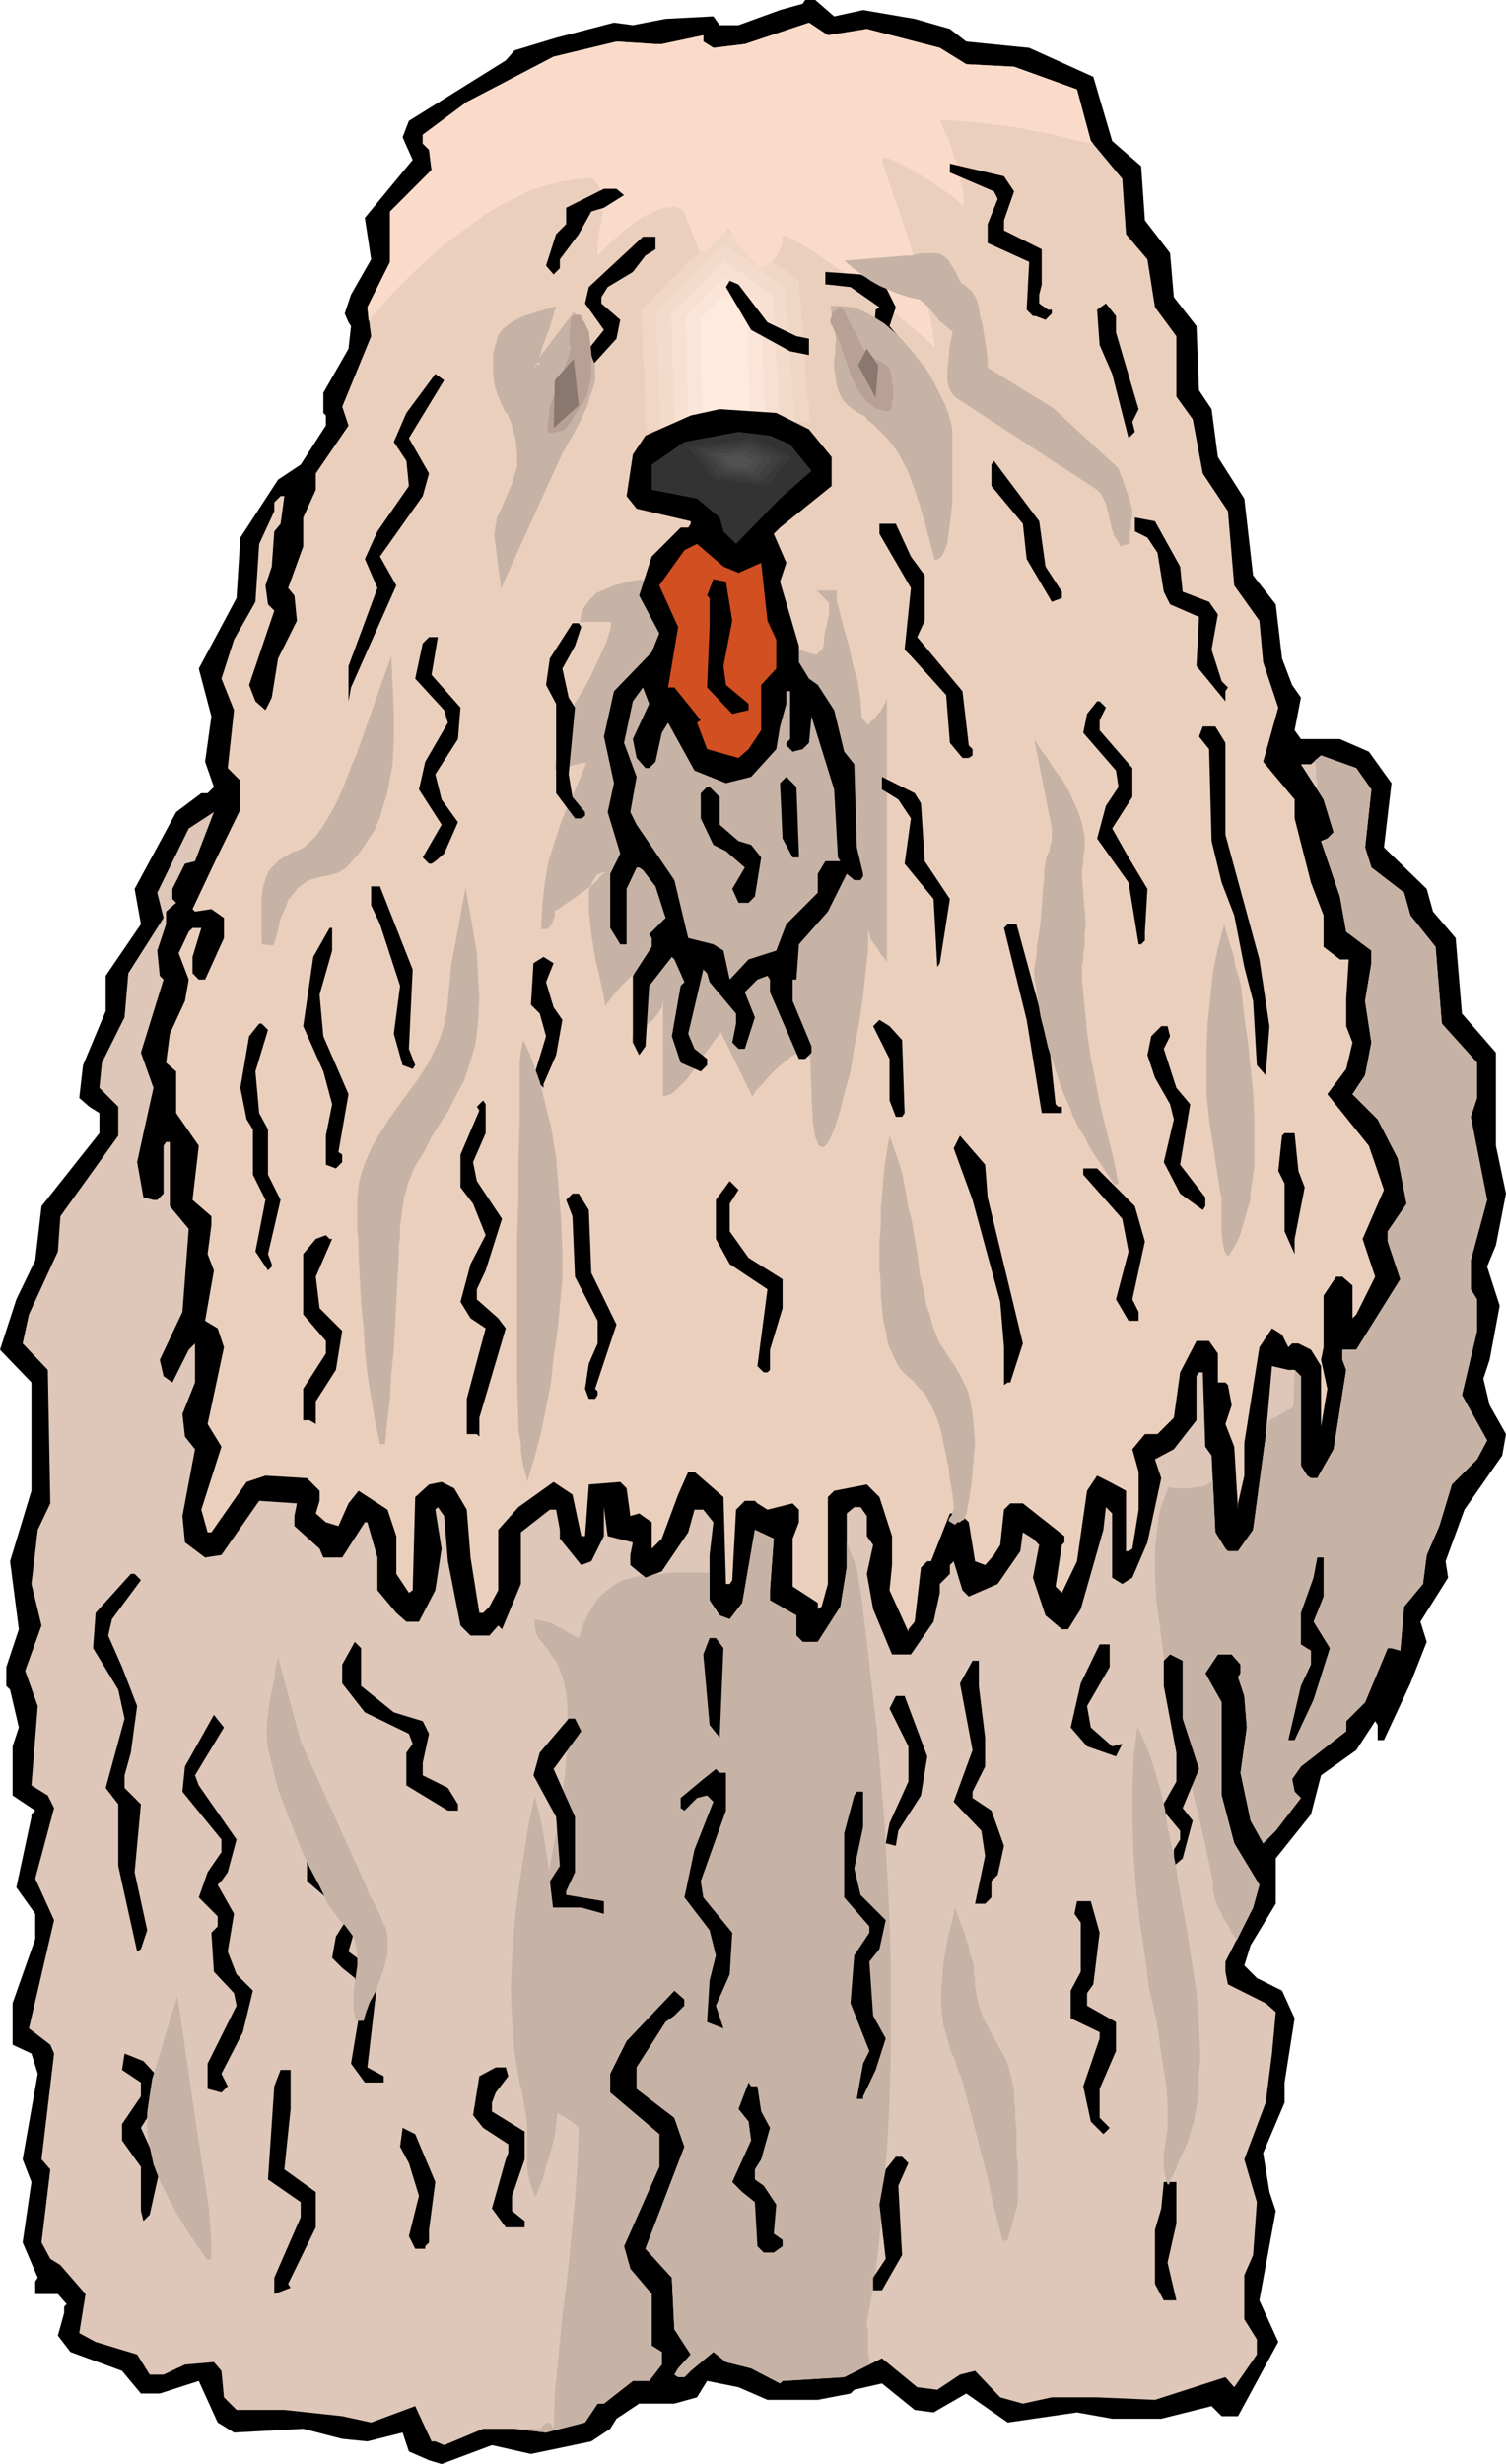 <svg xmlns="http://www.w3.org/2000/svg" width="3.986in" height="6.518in" fill-rule="evenodd" stroke-linecap="round" preserveAspectRatio="none" viewBox="0 0 1197 1957"><style>.brush1{fill:#000}.pen1{stroke:none}.brush2{fill:#ebcfbd}.brush9{fill:#c7b3a6}.brush10{fill:#333}</style><path d="m663 13 23-5 41 7 28 8 13 10 50 5 51 23 15 51 23 20 3 43 20 26 3 35 18 23 2 51 10 15 5 38 21 33 7 61 18 23 5 43 8 21 7 10-5 26 5 7h31l23 10 18 25-6 51 34 33 5 18 18 21 5 60 27 31v74l8 38-8 41-7 17 10 31-8 43-5 15 5 21 13 23-3 17-30 43-15 41 2 13-22 35 5 16-13 33-21 45h-5v-12l-2-3-15 23-28 20-8 31-28 35v36l-20 33-5 16 10 10 20 10 10 22-8 51v16l-17 40 5 31 5 15-13 71 15 33-32 59h-13l-8-8-40 10h-39l-28-5-55 8-33-23-26 15-15-2-26-21-22 5-3 3-26 5h-40l-23-10-25-5-8 13-18 5h-28l-18 12-5 8-15 10-48 10-31-7-40 15-10-3-16-7-5-15-28 7-20-2-31-8-55 3-13-8-15-33-31 10h-15l-15-18-41-15-10-13 5-18v-5l2-2-7-8H28v-10l2-3-12-28 7-48-7-18 12-68-5-16-15-7v-33l18-51v-20l-15-21 12-56v-2l3-3-18-12v-39l5-15-7-30-3-3v-15l10-30-7-54 17-56v-86l-25-26 13-40 15-31 5-43 46-58v-16l-8-5-8-7 3-26 18-43v-28l28-41-5-28 33-61 20-15h5l5-5-7-20 5-36-10-38 30-56 3-48 30-46 18-12 18-28 2-3v-8l-2-2v-16l20-35 2-18-2-3-3-7 5-15 16-28-5-33 38-46-8-18 5-13 77-48 7-8 33-10 46-12 15 2 26-5 38-2 5 7h15l33-12 18-5 2-3h8l15 13z" class="pen1 brush1"/><path d="m689 23 58 15 21 13 38 2 50 18 11 41 25 30 3 44 17 20 6 38 17 23v48l13 18 8 43 20 30 5 59 20 28 3 33 12 36-12 43 25 30v15l13 51 10 26v25l13 10h7l-2 31v22l5 13-5 21-15 20 33 41 12 35-17 39 10 30-15 30-3 3v-26l-8-7h-5l-10 15v41l-2 10 5 23-5 30v-48l-8-13-10-5h-5l-3 3-5-10-8-5-10 15-12 76v26l-5 22v5l-3-50-7-18 5-15-3-16-2-2h-6v-23l-7-10h-10l-13 25-5 36-13 13h-10l-10 12 5 18v30l-5 31-3 2h-2v-48l-13-7-10-5-8 12-8 56-12 25-5-5 5-33 2-2v-5l-33-26h-10l-5 5-3 28-5 8-7 8-8-3-5-31-7-7h-8l-15 38h-3l-5 5-5 43-5 6v2l-15-33 2-20v-23l-10-31-10-10-26 5-5 5v69l-5 18-3 2v-5l-20-13v-38l5-13v-10l-5-5-20 5-8-5-2-2h-8l-7 7-3 56-2 3h-3l-2-69-23-20h-5l-8 18-13 35-8 8v-21l-10-7-7 2-3-22-5-5-25 2-3 41h-3l-7-33-15-10-28 20-16 18v48l-7 13-5 5h-3l-7-44-3-38-10-17-10-5-10 2-11 10-2 74-3 2-10-15v-30l-7-21-23-15-8 10-8 18-10-3-8-7 3-10v-8l-10-10-33-2-15 5-28 40h-3l-5-18 16-50-11-18 13-61-5-15-10-6 7-40-5-13 3-23v-7l-15-13 5-43-18-26v-33l-8-7 3-23 12-26 3-17-8-21 8-17 3-3h7l-7 23v13l5 5h5l15-33v-16l-10-7-13 2-2-2 17-36 21-43v-23l-10-10 5-46-10-25 10-31 17-30 3-46 12-26v-7l5-5h3l-3 22-5 6-2 28-5 15 2 15 5 5-20 59 5 13 8 7 5-10 5-31 15-30-2-20-5-6 12-33v-23l10-22v-13l26-38-5-15 23-56-3-23 18-36v-40l33-33-2-16-5-5v-7l35-26 69-36 50-12 31 2h5l33-7v5l8 5 25-3 51-17 15 10 31-5z" class="pen1 brush2"/><path d="m575 167-26 26-51 51 5 101 107-12 45 4-10-120-70-50z" class="pen1 brush2"/><path d="m575 181-3 2-3 3-2 3-3 3-3 2-3 3-2 3-3 3-6 5-5 6-5 5-6 5-5 6-6 5-5 6-5 5v12l1 12v12l1 12v12l1 12v12l1 12 11-1 12-1 11-1 11-1 12-2 11-1 11-1 12-1h10l4 1h5l5 1h10l5 1-1-14-2-14-1-15-1-14-1-14-1-14-1-14-1-14-8-6-7-5-8-5-7-5-8-6-7-5-8-5-7-5z" class="pen1" style="fill:#efd6c5"/><path d="m575 194-2 2-2 2-3 3-2 2-2 2-2 3-3 2-2 2-4 5-5 4-4 4-5 5-4 4-5 5-4 4-5 5 1 11v12l1 11v12l1 12v11l1 12v11l9-1 10-1 9-1 9-1 10-1 9-1 10-1 9-1 4 1h8l4 1h8l4 1h4l-1-13-1-14-1-13-1-13-1-14-1-13-1-13-1-13-6-5-6-4-6-4-6-5-6-4-6-4-7-5-6-4z" class="pen1" style="fill:#f3daca"/><path d="m576 207-2 2-2 2-2 2-2 1-1 2-2 2-2 2-2 2-3 3-4 4-3 3-4 4-3 3-4 3-3 4-4 3 1 12v22l1 11v22l1 11v11h7l8-1 7-1 7-1 8-1 7-1h8l7-1h6l3 1h10l3 1h3l-1-12v-13l-1-12-1-13-1-12v-13l-1-12-1-13-5-3-4-3-5-4-5-3-5-4-5-3-5-3-4-4z" class="pen1" style="fill:#f7e0d1"/><path d="m576 220-1 2-2 1-1 1-1 2-2 1-1 1-1 2-2 1-2 2-3 3-2 3-3 2-2 3-3 2-2 3-3 2v11l1 10v32l1 11v21h5l6-1 5-1h6l5-1h5l6-1h14l2 1h7v-11l-1-12v-12l-1-11v-12l-1-12-1-11v-12l-4-2-3-3-4-2-3-3-4-2-3-3-4-2-3-3z" class="pen1" style="fill:#fbe5d8"/><path d="m576 234-6 6-13 13 1 81 27-3 11 1-2-86-18-12z" class="pen1" style="fill:#ffeadd"/><path d="m869 114-16-3-15-4-16-3-15-3-16-2-15-2-15-1-14-1 3 8 4 8 3 9 3 9 3 8 1 10 2 8v9l-3-3-7-6-9-6-10-7-11-6-10-6-9-4-6-1 1 6 5 15 7 20 8 24 8 26 7 24 4 21 2 15-5-5-13-11-17-14-20-16-21-16-20-14-8-5-7-4-6-3-4-1v5l-1 4-2 4-2 4-3 3-3 3-4 2-5 1-2-4-4-4-3-4-3-4-4-4-3-5-2-4-2-3-2 2-3 3-3 4-3 3-3 3-3 2-3 2h-3l-13-33-6-3-9 1-8 3-9 4-8 6-8 6-7 6-7 7-6 6v-9l1-9 2-8 1-7v-14l-3-8-5-7-12 1-12 2-12 3-13 4-12 6-12 6-12 7-11 8-23 17-21 19-20 20-18 21-1-11 18-36v-40l33-33-2-16-5-5v-7l35-26 69-36 50-12 31 2h5l33-7v5l8 5 25-3 51-17 15 10 31-5 58 15 21 13 38 2 50 18 11 41 2 2z" class="pen1" style="fill:#fadbca"/><path d="m522 754 10-41 4 7 3 5 3 4 2 4 1 3 2 3v5l1 5-7 1-9 4-9 5-10 7-10 8-9 9-7 8-6 8-1-7-3-14-4-17-3-19-1-9-1-9v-16l2-6 3-5 1-2 2-1 3-1h2l-3 2-4 5-6 5-7 5-7 5-6 4-4 3-3 1v5l-1 2-1 3-1 2-2 2-2 1h-4l1-19 2-18 3-17 5-16 5-15 6-15 7-15 7-17h-4l-3 1-4 1-4 1-3 1h-3l-2 1h-2l5-41h2l2-2 3-4 3-4 7-11 7-13 6-13 6-13 3-10 1-6h-25l1-7 3-6 4-5 5-5 7-3 7-3 8-2 8-2 18-2 16-1h15l10 1 1 4 2 4 3 5 5 5 12 10 14 10 15 9 14 7 12 5 8 2 5-5 1-5v-4l1-5 1-4 1-5 1-5v-8l-10-10h16v8l3 11 3 12 4 14 3 14 4 14 2 15 1 13 5 6 2-3 3-2 2-3 3-3 2-4 2-3 1-4v-4 219-4l-2-4-3-3-2-4-3-4-3-4-1-4-1-4v16l-2 18-2 19-3 21-4 20-3 19-5 18-4 16-4 12-4 9-2 3-2 2h-2l-2-1-1-2-2-5-1-5-1-8-1-21-1-29-5-5-4 1-6 3-6 5-6 5-6 6-5 6-5 5-3 5-25-51-4 5-5 7-6 8-6 9-6 8-7 7-3 3-3 2-3 1-3 1v-77l-1 6-3 5-4 5-5 4-4 4-4 4-3 4-1 4 1-10 2-10 3-10 4-10 4-10 3-9 2-9 1-8z" class="pen1 brush9"/><path d="m806 152-8 23v8l30 15v28l-2 8v7l7 5h3v3l-5 5-8-3h-2l-5-5 2-38-33-15v-15l8-20-3-6-35-15v-7l43 10 8 12zm-310 3-16 10-10 3-10 18-15 20v7l-5 5-6-7 8-25 8-8v-13l30-15h10l6 5zm25 43-8 5-10 13-20 12-5 8v5l15 13-3 15-30 33-20 10-6 11v12l-7 6v-31l41-33 12-15-15-21 3-13 43-40h10v10zm183 30 8 16-5 15 28 33 7 18-10 10-3-18-35-30 2-26 3-2-23-16-18-2h-2v-10l28 2 20 10zm-94 28 23 11 10 2v13l-15-3-31-17-20-34 3-5 7 3 23 30zm277 8 18 61-5 10 2 8-5 5-13-51-10-23-2-28 7-5 8 10v13zm-562 84 16 28-5 18-34 48 13 23-36 81-2 11v-28l23-62-10-23 10-22 25-36-2-20-10-15 10-23 23-31 7 5-28 46zm318-7 18 22v23l-41 33-5 5 10 23-5 15 15 51v13l8 13 7 5 13 20 8 33 8 10 2 66 5 21v2l-2 3h-5l-6-5-15 30-23 26-2 28h-3v17l15 36v5l-5 5h-5l-23-53v-10l-2-3-8 3-10 10 8 20-8 25h-5l-5-5 3-15v-8l-21-25-2-7-3-3-12 51 5 12 10 8v5l-5 5-16-7-7-21 7-40 3-3-8-18-2-2-18 23-3 48-5 7-5-10v-53l15-23v-7l-2-3 13-13-8-25-10-13-3-2h-2l-8 17v44h-5l-8-13v-43l8-16-10-33 5-23-8-37 8-36 30-31 6-15-16-30 10-31 23-23h6l2-3v-2l-43-10-8-10 5-33 10-15 36-16 23-5 45 3 26 13z" class="pen1 brush1"/><path d="m628 353 17 21-25 22-35 36-10-10-3-11-18-15-36-7v-20l26-18 43-8 25 3 16 7z" class="pen1 brush10"/><path d="m831 450 13 20v5l-8 3-20-34-3-28-25-30v-17l2-3 36 48 5 36zm107 0 2 20 21 8 7 10-5 28 8 25 5 5-2 3v8l-23-28 2-39-23-10-5-10-5-31-8-12-10-5v-11l16 3 20 36zm-214-8 11 15v36l-6 13 36 43 5 43 3 3v5l-3 2h-5l-10-12-3-38-28-31-5-5 5-49-25-43v-8h13l12 26z" class="pen1 brush1"/><path d="m587 455 18-8 5 46 7 15v23l-12 13v36l-10 15-8 7-25-7-8-21 3-2-21-26h-5l8-48-15-33 20-28 10-5 21 18 12 5z" class="pen1" style="fill:#d14f21"/><path d="m582 493-7 36 2 15 18 15v5l-13 3-20-21 2-48v-23l-2-2 5-13 10 2 5 31zm-120 5-5 15-10 18 5 23 5 8-5 53 3 18 10 12v3l-3 2h-5l-15-20v-71l-8-15 3-21 18-28h5l2 3zm-119 38 23 26-2 25-18 28 5 20 13 18-11 25-7 6-3 2h-2l-5-5 15-26-18-28 5-22 18-31-3-10-23-25 6-28 5-5h7l-5 30z" class="pen1 brush1"/><path d="m503 587 3 15 7 8h3l5-5 5-23 5-8 21 38 25 10 20-5 20-22 3-18 5-18v-10h3v38l-3 3v2l5 5 8-2 5-5 2-21 18 58 3 54 2 3h-12l-6 10v15l-25 25-8 21-22 7-15 16-5-23-8-5-20-5-11-46-30-44-5-10 5-28-10-27 7-33 8-11 5 13-13 28z" class="pen1 brush9"/><path d="m879 562-5 10v8l26 30v23l-16 25 13 23 15 25-2 34v7l-3 3h-2l-8-49-25-35 7-26 10-15-2-13-26-30 3-15 8-10h2l5 5zm95 28v73l27 99 8 53-3 39-7-8-3-51-7-27-8-41-10-26-8-33-2-73-8-10 3-8h10l8 13z" class="pen1 brush1"/><path d="m1090 627-5 46 5 16 26 20 5 18 20 25 5 61 28 31v28l-5 15 13 66-13 48v23l5 8v25l-12 51 20 36-8 15-20 20-10 33-10 23-3 23-15 18-3 35-7-2h-3l-18 43-15 15v8l-36 28-7 10 2 10 5 5-20 26-10 10-10-18-8-38 5-36-2-25-5-15 2-3v-7l-7-8h-11l-10 15 13 23v74l10 38 20 33-5 18-22 43v8l2 10 30 15 8 7-3 33-5 39-17 45 10 34-3 42-7 16v35l10 16v12l-18 26-7-8-56 18-46-2h-36l-23 5-18-5-20-21-12 3-18 12-16-2-28-23-30 15-49 3-2 2-23-12-20-5-10-8-18 15-5 5h-5l-3-2 3-5 10-11-13-20-2-41-21-23 31-81-8-23-30-23v-17l23-36 7-5 8-8v-5l-8-7-38 40-13 26v15l39 33v26l-28 63 5 18 17 20v41l8 5v10l-10 13h-13l-23 18h-5l-10 15-31 8-25-3h-25l-31 13-7-3h-3l-13-28-35 13-23-5-46-5h-38l-10-10-2-21-6-7-23 2-17 8h-11l-10-16-33-10-13-7 5-31-20-23-8-5-7-13 7-58-7-8 10-84-3-7-17-13 20-86-15-33 15-56-5-10-13-8 5-63-10-28 13-36-8-33 5-43 10-21-2-106-20-21 5-23 23-50 2-28 46-64v-23l-15-15 2-20 18-36 3-35 28-44-5-20 25-51 20-13-15 39-8 2-10 20v8l3 3-8 7v10l-7 21 2 20 3 3-18 58 10 28-8 36-5 23 5 28 8 2h3l5-5v-38l2-3h3v51l15 18-5 66-18 38 3 13 7 5 13-26 5-5v31l-10 25 2 18 8 10-10 53 2 21 16 12 13-2 30-43 30 2-2 10v8l20 18 3 7h15l18-28h2l8 28v26l15 18 8 7h10l13-25 5-33-5-31 2-2 5 7 3 36 10 51 8 8h15l7-8 3 3 15-36v-41l23-18h5l3 16v7l17 21 8-3 10-20v-23l3 23 20 5-2 10v8l12 10 13-5 21-31 5-18h7l8 10-3 26v36l8 12 8 3 10-13 10-58 15 7-3 41v8l21 12v16l5 5h12l18-28 5-31v-43l6-5h5l5 7v16l5 7-5 23 5 28 15 36h15l18-26 5-23v-7l8-8v-7l3-3 7 23 5 5 23-10 18-26 2-15 8 5 5 5-5 26 10 30 13 11h5l10-16 18-63 2-18 5 5v51l8 5 8-5 12-28 11-51-5-15 15-8 18-23v-35l2-3h3l2 59 5 7 3 61 8 13 2 2h8l12-17 10-74 5-56 13 3h5l5 5v71l5 8 3 2h5l13-23 10-63-3-8v-8h11l35-56-10-30v-8l15-22-7-36-16-31-20-20 10-15 5-26-5-33 5-30v-10l-20-15-5-28-15-44 5-2 5-5-8-26-18-28h8l8-7 28 10 12 17z" class="pen1" style="fill:#dec7b8"/><path d="M1045 604v3l1 3v8l1 3v6l5 8 8 26-5 5-5 2 15 44 5 28 20 15v10l-5 30 5 33-5 26-10 15 20 20 16 31 7 36-15 22v8l10 30-35 56h-11v8l3 8-10 63-13 23h-5l-3-2-5-8v-71l-5-5-1 29-2 2-3 1-3 2-2 1-3 2-2 1-3 1-2 2-2 12-10 74-12 17h-8l-2-2-8-13-2-41-3 2-3 2-3 1h-4l-5 1h-11l-6-1-3 7-3 8-2 8-1 8-2 18v20l1 21 3 22 3 23 4 22 10 46 10 43 9 38 6 30v6l1 5 2 6 3 6 2 5 4 6 3 6 4 6 13-26 5-18-20-33-10-38v-74l-13-23 10-15h11l7 8v7l-2 3 5 15 2 25-5 36 8 38 10 18 10-10 20-26-5-5-2-10 7-10 36-28v-8l15-15 18-43h3l7 2 3-35 15-18 3-23 10-23 10-33 20-20 8-15-20-36 12-51v-25l-5-8v-23l13-48-13-66 5-15v-28l-28-31-5-61-20-25-5-18-26-20-5-16 5-46-12-17-28-10-5 4zM440 1930l1-30 3-30 3-31 4-31 3-31 3-30 2-29 1-28-2-2-4-3-4-3-4-2-4-3-3-3-3-2-1-2-4-8-3-9-3-9-2-9-2-10-1-10v-21l2-21 3-23 3-23 5-24 9-47 7-46 2-23v-32l-1-10-2-10-3-9-2-5-4-5-3-5-4-5-4-5-2-4-1-6v-5l4 1 5 1 4 1 5 3 5 2 4 3 4 2 4 2 4-12 5-10 6-9 6-6 7-5 7-4 8-2 8-2 2 2 8-3h5l5-1h33v22l8 12 8 3 10-13 10-58 15 7-3 41v8l21 12v16l5 5h12l18-28 5-31v-20l2 5 2 5 2 5 2 6 1 5 1 7 1 6 1 7 4 33 4 35 4 35 3 36 3 37 2 37 2 38 1 37v75l-1 37-2 37-3 35-3 35-4 34-6 32v3l1 3v18l1 5v5l-20 10-49 3-2 2-23-12-20-5-10-8-18 15-5 5h-5l-3-2 3-5 10-11-13-20-2-41-21-23 31-81-8-23-30-23v-17l23-36 7-5 8-8v-5l-8-7-38 40-13 26v15l39 33v26l-28 63 5 18 17 20v41l8 5v10l-10 13h-13l-23 18h-5l-10 15-25 6zm-35-1h25l1-2 1-1 1-1 2-1h1l2 1 1 2 1 3-6 2-25-3h-4z" class="pen1 brush9"/><path d="M635 678v3h-5l-8-15-2-44 5-5 8 8 2 53zm97-40 3 46 20 30-8 51-2 3-3-54-23-28 5-36-10-15-13-8v-10l26 13 5 8zm-160-5v22l15 13 10 3 8 10-5 31-5 5h-8l-5-11 10-17-15-13-10-5-10-21v-20l5-5h2l8 8zM328 770l-3 63 5 13-2 3-8-3-7-25 5-38-16-49-7-15v-15h7l26 66zm498 30 7 21 6 56 2 2h3v5h-16l-12-74-18-73 3-3h7l18 66zm-562-45-10 35 3 33 20 46-8 46 3 2v6l-5 5-8-3v-23l5-25-7-26-16-36 8-55 13-23h2v18zm170 25 6 20 7 10-5 28-10 23v3l-8-8 10-33-5-18-7-7 2-33 8-5 8 5-6 15zm283 46 2 58-2 3h-5l-5-13v-33l-13-26 5-5 8 5 10 11zm-504-8-10 33 3 33 7 13v36l10 20-10 43 3 8v2l-3 3-10-15 8-41-10-20v-36l-5-8-5-25 7-41 8-10h2l5 5zm717 5-5 10 10 31 11 13-8 48 20 26v7l-2 3-18-13-13-25 8-34-3-12-12-21-6-18 3-15 8-8h5l2 8zm-544 77-10 23 3 15 20 30-13 41-7 15v8l17 15 6 8-21 71v15l-2-2h-8v-28l15-56-12-8-8-13 8-30 12-23-10-25-10-13v-26l15-35-2-3 5-5 2 3v23zm646 30 5 13-8 41v12l-8-18v-38l-5-10 3-28 2-2h8l3 30zm-247 21 28 116-10 31h-2l-3 2v-30l-3-36-22-81-15-41 5-10 20 23 2 26zm117 7 8 28-10 46 5 10v7h-8l-10-17 10-38-5-26-31-35v-5h11l30 30zm-322-2v22l15 21 27 17v23l-10 33v16l-2 2h-3l-5-5 8-61-30-20-11-20v-31l11-15 7 7-7 11zm-112 5 2 50 20 41-17 51 2 2v3l-2 3h-5l-3-8 3-20 7-16v-18l-18-35-2-48-5-13 5-5h5l8 13zm-204 23-13 30 3 25 18 18-5 31-16 25v18l-5-3h-5v-25l18-28v-10l-18-21v-48l10-12 8-3 3 3h2zm788 284-8 20 13 21-13 41-15 32h-5l10-43 8-17v-11l-8-5v-25l10-28 3-16h5v31zm-940-13-23 31-3 13 11 25 12 31-5 37-5 18v10l13 13-5 54 10 46-5 15-3 2-15-68v-49l-10-13 15-55-5-23-20-33 2-28 28-31h3l5 5zm463 54-3 71-8-10-5-56 5-13h5l6 8zm-288 30 26 21 23 7 5 10-5 23v10l20 10 8 13v5h-8l-33-20v-26l5-7-3-8-35-17-18-23v-15l10-18 5 5v30zm595-15-18 31 3 17 17 15 8-2-5 10-23-8-13-15 8-35 15-31h8v18zm58 41 13 40-13 31 8 10-8 30-7 6v-13l5-8v-7l-15-18 12-21v-23l-10-53v-20l5-5 10 5v46zm-162-26 5 41v23l-10 20v5l15 10 10 28-5 23-5 5v13l-5 5h-8l8-38-3-20-22-23 15-41-10-53 10-18h5v20zm-41 56-5 31-18 28-2 12-8-2 3-16 15-33v-28l-15-30 5-10h7l18 48zm-582 15 3 8 30 43-7 26-5 7-3 3 13 23-5 30 7 18 13 13-8 33-17 33 5 10-5 5-11-3v-20l23-46-2-10-16-17-2-31 5-5v-8l-15-15 7-20 11-16v-10l-31-38 2-20 23-41 8 10-23 38zm307-35-22 30 17 38v44l-7 15v3l30 5v10l-18-5h-28v-16l11-17-3-39-18-33 5-18 23-27h5l5 10zm115 33v30l-20 56 2 13 23 28-2 33-11 25 6 18-13-5 2-33 5-20-5-20-20-26 8-38 15-38-5-5-8 2-10 10-3-2v-8l18-15 10-8 3 3h5zm109 43-7 33 5 21 20 20-5 23-8 10 3 43 10 18-8 25-10 21v2h-5l5-28 5-10-15-38 3-38 12-18v-5l-20-23v-51l8-30 2-3h5v28zm-427 15-5 16 3 7 15 13 7 3 6 17-8 28 15 11 8 12-8 69 13 7v5h-15l-11-15 8-48-5-20-10-8-8-8 3-17 7-11v-7l-30-26v-23l5-7h8l2 2zm615 69-5 41-5 7v10l23 13v23l-13 30v23l8 8-5 5-10-10-6-28 13-38v-5l-23-11v-22l8-15v-39l-5-7 2-10h11l7 25zm-749 114-8 33-5 8 15 33-8 36-5 5-2-8v-35l-15-21v-13l15-22v-11l-15-10 2-13 15 6 11 12zm279 0-10 13-3 8v7l26 16v22l-10 29v12l10 8v5h-15l-11-15 11-39 2-5v-7l-20-13-8-10 5-31 13-7h8l2 7zm-173 26-5 48 25 18v28l-22 45 2 3-13 5v-13l21-48v-12l-26-18 5-74 5-13h8v31zm371-18 3 20 7 13-7 25-5 8v8l7 5 10 15-2 23 7 5v5l-7 5h-8l-5-5-2-35-10-8-8-8 15-33-2-15-8-10 8-21 2 3h5zm-256 76-5 38v10l-3 3v2h-8l-5-10 8-32-8-26-7-13 2-15 10 5 16 38zm376-15-8 18 3 55-16 28h-7v-10l10-15-5-43 5-28 8-10h5l5 5zm213 48-7 31 7 30h-10l-7-13v-43l5-17 2-21h10v33z" class="pen1 brush1"/><path d="m442 243-3 10-3 10-4 10-3 10-4 9-4 10-4 10-4 9v2l-1 1-1 1v1h-1v1l-1 1h-7l-3-6-3-7-3-9-1-8v-18l2-7 2-7 4-5 5-4 5-3 6-3 7-2 6-2 7-2 6-2zm282-36 7 3 7 3 8 3 7 3 6 3 7 4 6 5 4 6 2 7 1 7 2 7 1 7 1 6 1 7 1 7v7l52 32 52 48 9 25 1 4 1 4v5l-1 4v5l-1 4v9l-8 2v-2l-1-1-1-2-1-1-1-2-1-1v-2l-1-2-1-4-1-4-1-5-1-4-1-4-2-4-2-4-3-3-112-73-3-3-2-3-1-3-1-4v-9l1-10 1-10 2-9v-9l-1-8-3-5-3-6-4-5-5-5-4-5-5-5-4-5-4-5zm98 380 5 8 6 8 5 8 6 8 5 8 4 9 4 9 3 9 1 5 1 5v11l-1 5v5l-1 6v5l3 39-1 6v10l-1 6v5l-1 6v10l2 21 2 21 3 20 4 20 4 20 5 20 5 20 4 20-3 1-5-7-5-8-5-7-5-8-4-8-5-8-4-8-3-8-5-11-4-12-4-12-4-12-3-13-3-12-2-12-2-13-1-6v-6l1-6 1-6v-6l1-6 1-6 1-7 3-39v-4l1-5 1-5 2-4 1-5 1-4v-9l-14-71zM707 902l4 11 4 12 3 11 2 12 2 11 3 12 2 12 2 12 1 8 1 9 2 8 2 8 1 8 3 8 2 8 3 8 3 7 4 6 4 6 4 6 4 7 3 6 3 6 2 7 2 12 1 11 1 12-1 11-1 12-1 11-2 12-2 11-1 1v2l-1 1-2 1-1 1h-2l-1 1-1 1-5-3v-1l1-2 1-1 1-2v-1l1-2v-3l-1-10-2-10-1-10-2-10-2-9-2-10-3-10-4-9-3-6-3-5-5-5-4-5-5-4-5-5-3-5-3-6-4-9-2-10-2-10-1-10-1-10v-10l-1-10v-22l1-13v-12l1-11 1-12 1-12 2-12 2-12zm-291-76 5 11 4 11 4 11 3 12 6 24 4 24 2 25 2 25 1 24v24l-2 20-2 21-3 20-2 20-4 20-4 20-5 19-6 20-1-6-2-6-1-6-1-6v-6l-1-6-1-6v-6l-1-30V981l1-30v-29l1-30v-49l1-8 2-9zm-46-121 3 17 3 17 3 18 1 18 1 18-1 18-2 18-5 17-4 12-6 11-6 12-7 11-7 11-6 12-7 11-5 12-2 7-2 7-1 7-1 8-1 7v8l-1 7v8l-1 18-1 19-1 19-1 19-2 19-1 19-2 18-2 19h-4l-4-19-3-18-3-19-2-19-1-18-2-19-1-19-1-19v-10l-1-9v-27l1-10 2-8 3-9 5-12 7-12 7-11 8-11 8-11 8-11 7-11 6-12 4-9 3-10 2-10 1-10 1-10 1-10 1-10 2-10 9-49zm-59-184 1 22 1 22v22l-1 21-2 10-2 11-3 10-3 10-4 10-6 9-6 9-8 9-4 4-5 3-6 2-6 1-5 1-6 2-5 3-4 3-4 5-4 5-2 6-3 6-2 6-1 6-2 7-2 5-9-1v-38l1-7 2-7 3-7 4-4 4-4 5-3 5-3 6-2 5-3 4-4 4-4 5-7 5-8 4-7 4-8 4-9 3-8 3-8 4-9 28-79zm662 213 2 7 2 7 2 6 2 7 1 7 2 6 2 7 1 7 2 20 3 20 2 20 2 19 1 20v40l-3 20v6l-2 6-2 7-2 7-2 7-3 7-3 5-3 5h-2l-2-4-1-5-1-7v-29l-1-4-9-59-2-19v-39l1-20 2-19 2-20 4-19 5-19z" class="pen1 brush9"/><path d="m671 207 49-4h4l4-1 5-1h10l5 1 3 2 3 3 5 8 4 8 4 8 4 9 3 8 3 9 2 9 1 9-1 1-8-3-6-4-6-4-6-5-6-5-5-6-5-6-6-5-9-2-9-3-7-3-7-3-7-4-7-5-7-5-7-6zm-6 59 4 3 4 3 4 3 5 4 4 3 4 3 4 4 4 4 4 4 4 5 4 5 3 5 4 5 3 6 4 5 3 5-1 3-1 1-2 1-1 1h-2l-1 1h-5l-6-2-6-2-6-2-6-2-6-3-5-3-5-4-4-4-3-6-2-6-1-7-1-6v-7l1-7v-6l1-7zm-197 23-1 7v7l-1 8-1 7-1 7-2 7-3 6-4 6-3 4-4 2-4 2-5 1-5 1h-5l-5 1h-4l-2-2 1-4 1-3 1-4 1-3 1-4 2-3 1-4 2-3 4-6 4-5 5-4 5-5 5-4 6-4 5-4 6-4zM221 1316l18 67 52 115 2 6 3 5 3 6 3 6 2 5 3 6 1 6v14l-2 8-2 7-3 8-3 8-4 7-3 8-2 7h-6l-2-8v-14l1-8 1-7 1-7v-8l-1-7-1-5-2-4-3-4-3-4-4-4-3-4-3-4-3-4-7-15-8-15-7-15-6-16-6-15-6-16-4-16-4-16-1-9v-10l1-9 1-9 2-9 2-9 1-9 2-9zm204 110 6 25 4 25 3 26 3 25 1 25 1 26v26l-1 25v19l1 6v25l-1 8-1 9-2 8-2 8-3 8-2 9-3 8-3 7h-1l-3-8-2-8-1-7v-32l-1-9-1-6-1-6-1-6-2-7-1-6-1-6-1-6-1-7-2-25-1-25 1-26 2-27 3-26 4-26 4-25 5-24zm334 89 2 5 2 6 2 5 2 5 1 5 2 5 1 6 2 5 1 5v5l1 5v6l1 5 1 5 1 5 2 5 2 6 3 5 3 6 3 5 3 6 3 5 3 6 2 6 2 8 2 8v8l1 8v8l1 8v22l1 5v32l-1 4-1 3-1 4-1 3-1 4-1 4-1 3-1 4-4 1-4-16-4-15-3-15-4-16-4-15-4-16-4-15-4-15-2-7-3-7-2-7-3-6-2-7-2-7-2-7-1-7-1-10v-11l1-11 1-12 2-11 2-11 3-11 2-10zm145-144 6 13 5 13 4 13 4 14 3 13 2 14 3 14 3 14 4 25 5 26 4 26 4 26 2 26 1 26-1 13v13l-2 13-2 12-2 6-2 7-2 6-3 6-3 6-2 6-3 6-3 7h-1l-2-7-1-6v-12l1-6 1-7 1-6v-21l-1-13-2-13-2-13-2-14-2-13-3-13-3-13-3-25-4-26-3-26-2-27-1-27v-27l1-25 3-24zm-763 214 15 103 2 13 2 13 2 13 2 14 2 13 1 13 1 14v13l-3 1-8-11-8-12-8-13-7-13-7-14-5-13-3-14-2-13v-14l2-14 2-13 4-13 4-13 4-14 4-13 4-13z" class="pen1 brush9"/><path d="m424 290 32-42 2 2 2 3v3l-1 4-1 4-1 4-1 4v3h9l4 4 2 6 2 5v13l-2 6-2 6-2 7-6 13-7 13-7 12-5 11-45 99 1-2v-4l-1-7-1-7-1-8-1-8-1-7v-4l1-6 1-6 3-6 3-7 3-7 3-7 2-7 2-6v-11l-1-10-2-8-2-7-3-7-1-8v-8l2-10 2-1 4-1 3-1 4-2 4-2 3-2 2-2 1-3h2v1h-1l-2 1h-2zm236-47 2 11 2 13 3 14 4 14 4 13 6 12 3 5 3 5 3 4 4 3 6 6 5 5 5 6 4 6 7 13 5 13 5 15 4 14 4 15 4 15 3-1 3-3 2-4 2-6 2-15 2-17v-57l-1-6-2-7-3-8-4-8-4-8-5-9-6-8-7-9-7-8-7-7-8-7-8-5-9-5-8-3-9-1h-9z" class="pen1 brush9"/><path d="m454 274-2 9-3 8-3 8-3 8-3 8-3 8-1 9-1 9 2 3h3l1-1h4l1-1h2l1-1 1-1 1-1v-1l1-1v-1h1l2-3 2-4 2-3 3-4 2-3 2-4 1-3 1-4 1-5 1-7v-16l-1-9-1-8-3-6-3-5v-1l-1-1h-4l-3 2-2 22h2zm218-25 2 4 2 4 2 4 3 5 2 5 2 4 3 4 2 3 3 2 2 1 3 1 3 2 2 1 3 2 1 2 1 3 1 4v4l1 4v8l-1 4v3l-2 4-5-1-5-1-4-3-4-3-7-9-5-10-4-12-4-11-4-11-5-10v-3l1-1v-3h1v-1h1l1-1 1-1 1-1 1-1h1l1 1 1 1 1 1v1l1 1z" class="pen1" style="fill:#b8a194"/><path d="m689 277-7 13 14 26 2-26-9-13zm-233 8 4 37-20 18 1-38 15-17z" class="pen1" style="fill:#8a786e"/><path d="m563 382-24-29 60-8 36 17-21 27-51-7z" class="pen1 brush10"/><path d="m567 380-3-3-2-3-3-3-2-4-3-3-2-3-3-3-3-3 7-1 6-1 6-1h7l6-1 7-1 6-1 6-1 4 2 4 2 4 2 4 1 4 2 3 2 4 2 4 2-2 3-2 3-3 2-2 3-2 3-2 3-3 3-2 2h-5l-6-1-5-1h-6l-5-1-5-1h-6l-5-1z" class="pen1" style="fill:#393939"/><path d="m570 378-2-3-2-3-2-2-2-3-2-2-2-3-2-2-2-3 5-1h5l5-1 6-1h5l5-1 5-1 5-1 4 2 3 1 3 2 3 1 3 2 4 2 3 1 3 2-2 2-2 2-2 3-2 2-1 2-2 3-2 2-2 2h-4l-5-1-4-1h-5l-4-1h-5l-4-1h-5z" class="pen1" style="fill:#3f3f3f"/><path d="m574 375-2-2-1-2-2-2-2-2-1-2-2-2-1-2-2-2h4l4-1 4-1h4l4-1h4l5-1h4l2 1 3 1 2 1 3 1 2 2 3 1 2 1 3 1-2 2-1 2-2 2-1 2-2 1-1 2-1 2-2 2-3-1h-7l-4-1h-3l-4-1h-3l-4-1z" class="pen1" style="fill:#454545"/><path d="m578 373-2-1-1-2-1-1-1-2-1-1-2-2-1-1-1-2h3l3-1h6l3-1h3l3-1h3l2 1 2 1 1 1h2l2 1 2 1 2 1 1 1-1 1-1 2-1 1-1 1-1 2-1 1-1 1-1 2-3-1h-5l-2-1h-5l-3-1h-2z" class="pen1" style="fill:#4b4b4b"/><path d="m581 371-6-8 15-2 9 5-5 6-13-1z" class="pen1" style="fill:#515151"/></svg>
